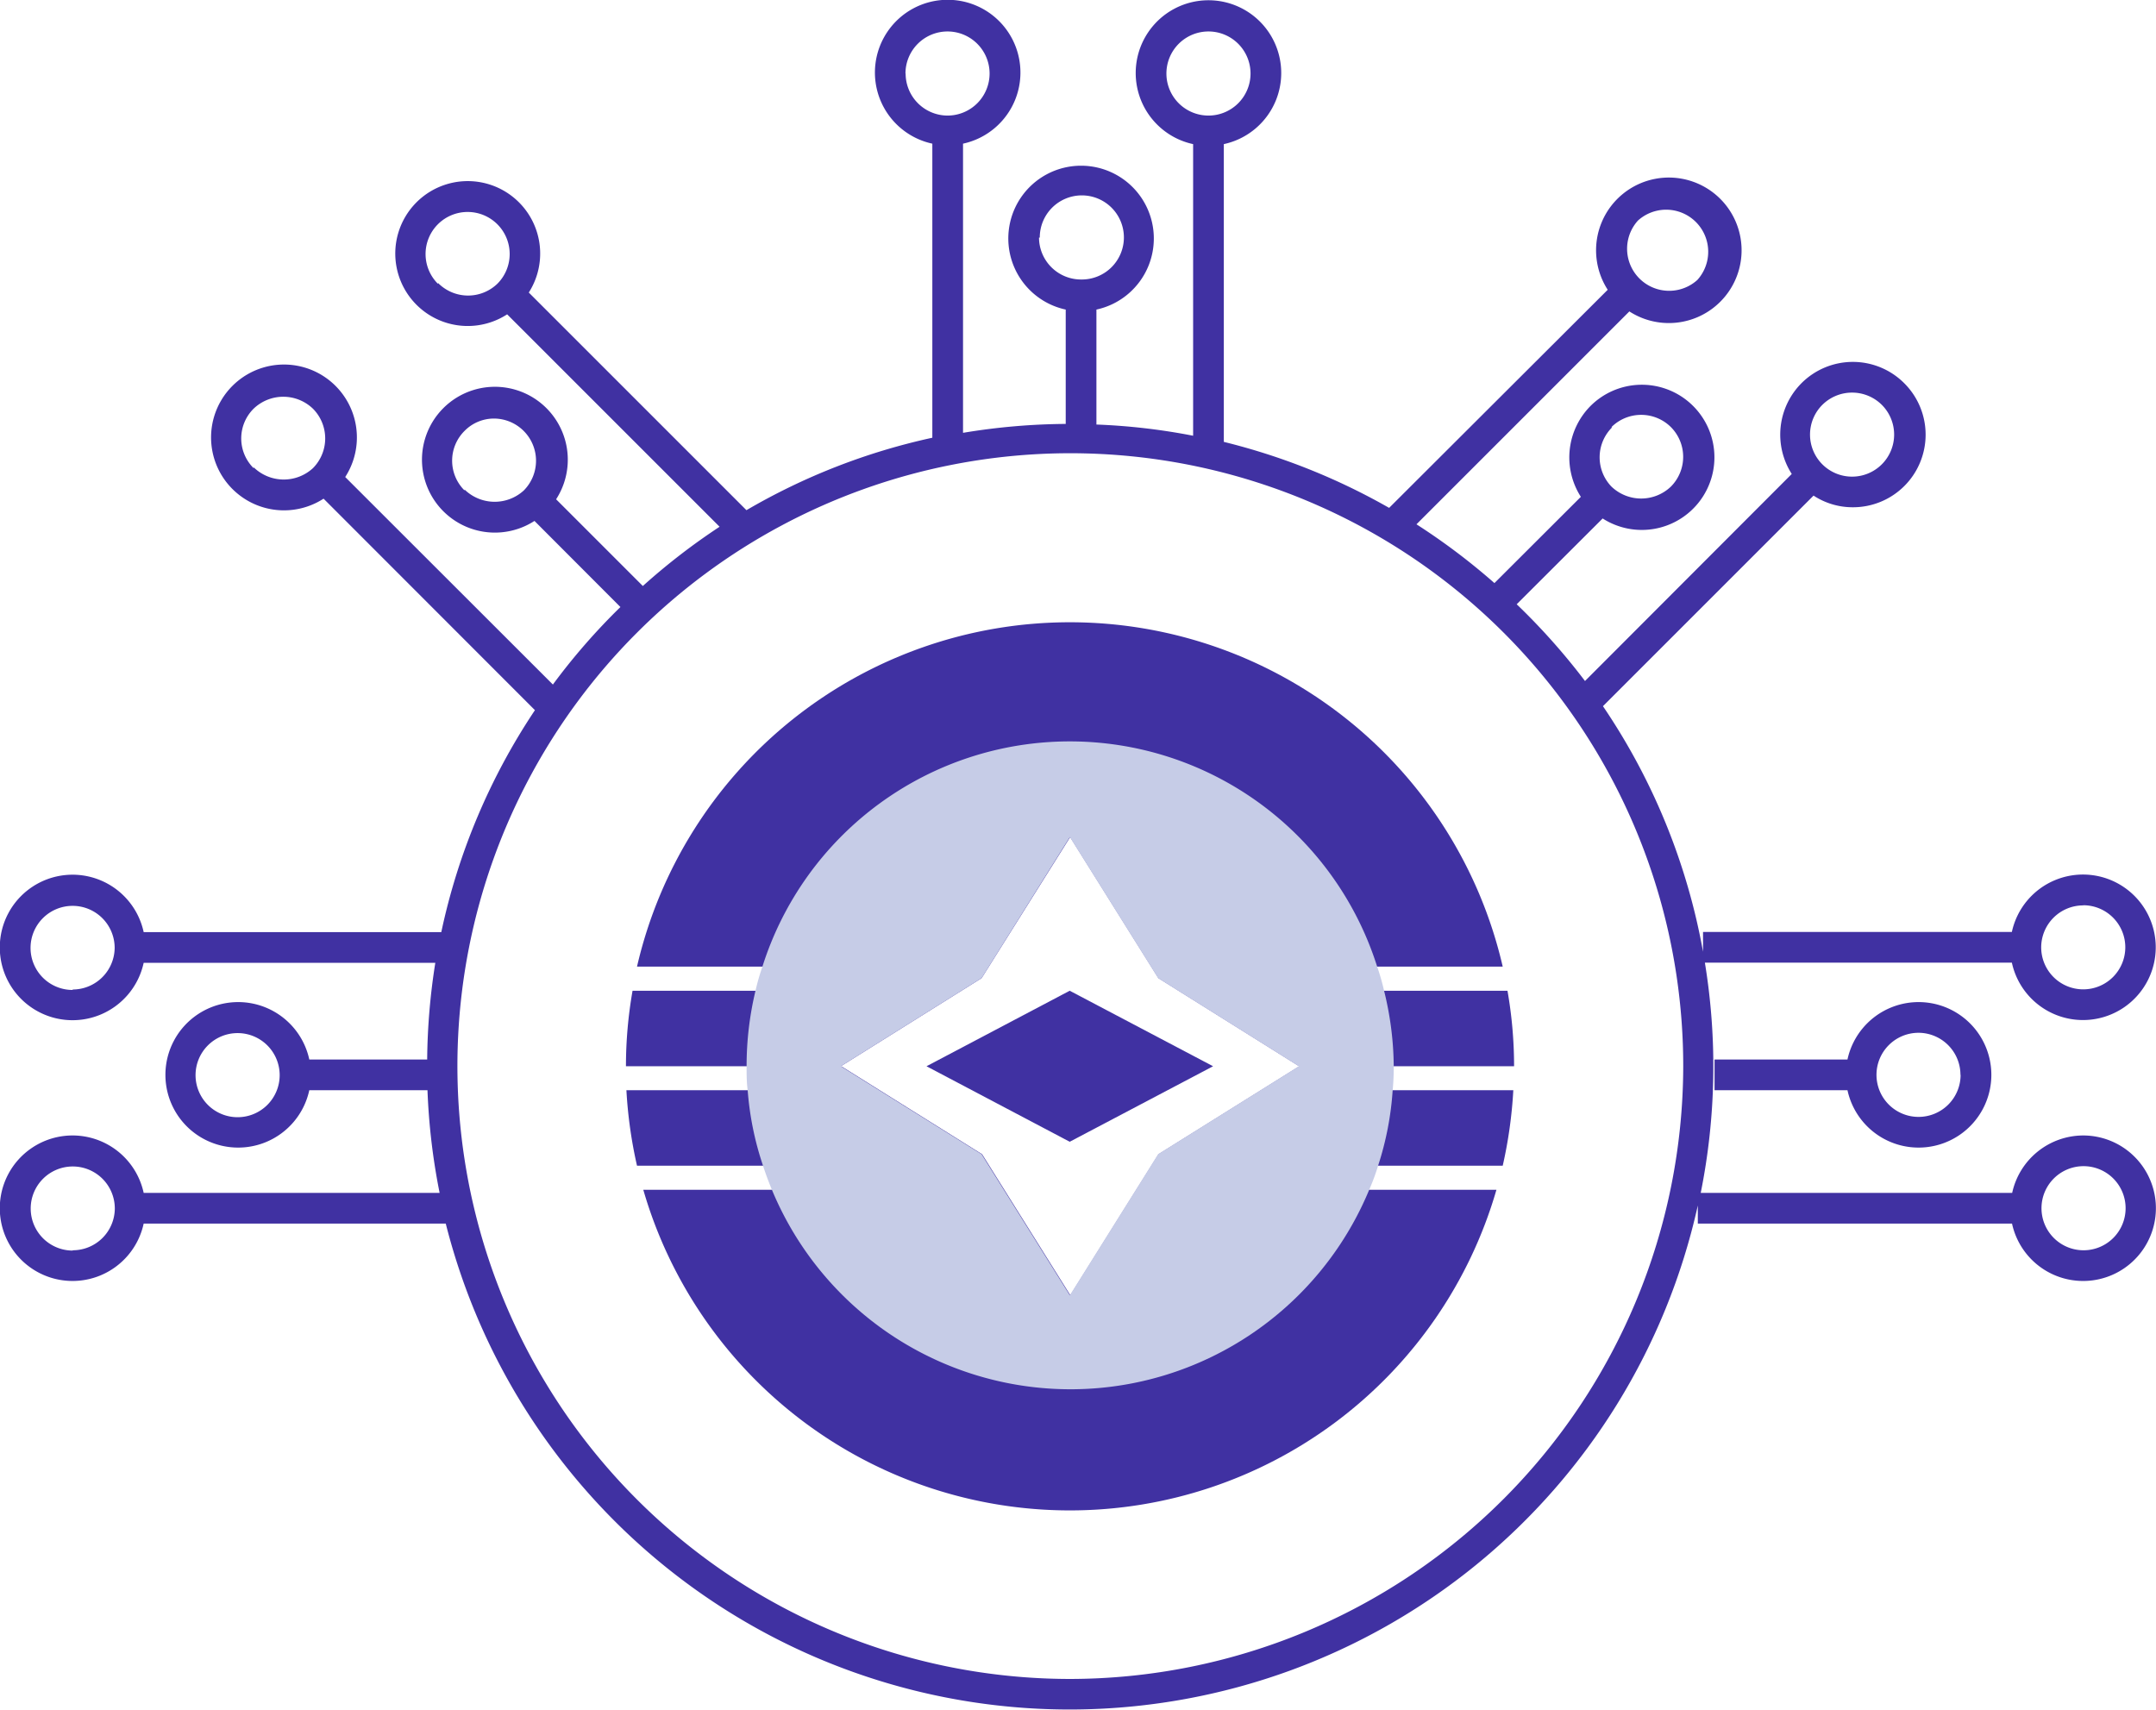 <svg id="OBJECTS" xmlns="http://www.w3.org/2000/svg" viewBox="0 0 140.46 111.39"><defs><style>.cls-1{fill:#4031a2;}.cls-2{fill:#c6cce7;}</style></defs><path class="cls-1" d="M216.36,356.19a4.75,4.75,0,0,0-4.63,3.74H191.44a41.76,41.76,0,0,0,.27-15h20a4.74,4.74,0,1,0,0-2H191.59v1.29a41.58,41.58,0,0,0-6.52-16l13.72-13.72a4.64,4.64,0,0,0,2.56.76,4.73,4.73,0,0,0,3.35-8.08,4.73,4.73,0,0,0-6.7,0,4.75,4.75,0,0,0-.63,5.91L183.9,326.58a42.57,42.57,0,0,0-4.45-5l5.6-5.59a4.73,4.73,0,1,0-.79-7.33,4.76,4.76,0,0,0-.63,5.92L178,320.2a42.22,42.22,0,0,0-5.08-3.83l13.87-13.87a4.74,4.74,0,1,0-1.41-1.41L171.14,315.3A42,42,0,0,0,160.37,311v-19.4a4.74,4.74,0,1,0-2,0v19a40.91,40.91,0,0,0-6.3-.73v-7.49a4.74,4.74,0,1,0-2,0v7.45a42.13,42.13,0,0,0-6.69.58V291.57a4.74,4.74,0,1,0-2,0v19.16a41.43,41.43,0,0,0-12.11,4.72l-14.18-14.18a4.72,4.72,0,1,0-1.41,1.42l13.84,13.84a42.14,42.14,0,0,0-5,3.86l-5.65-5.65a4.75,4.75,0,1,0-1.41,1.41l5.6,5.61a41.47,41.47,0,0,0-4.4,5.05l-13.53-13.52a4.75,4.75,0,1,0-1.41,1.41l13.77,13.78a41.58,41.58,0,0,0-6.1,14.46H90a4.74,4.74,0,1,0,0,2H109a42.27,42.27,0,0,0-.53,6.3h-7.68a4.74,4.74,0,1,0,0,2h7.7a42,42,0,0,0,.79,6.69H90a4.74,4.74,0,1,0,0,2h19.68a41.92,41.92,0,0,0,81.57-1.18v1.18h20.47a4.74,4.74,0,1,0,4.63-5.74Zm0-15a2.74,2.74,0,1,1-2.74,2.74A2.74,2.74,0,0,1,216.36,341.2Zm-17-32.6a2.75,2.75,0,0,1,3.88,0,2.74,2.74,0,1,1-3.88,0Zm-13.74,1.45a2.75,2.75,0,0,1,3.88,0,2.75,2.75,0,0,1,0,3.87,2.8,2.8,0,0,1-3.88,0A2.75,2.75,0,0,1,185.67,310.05Zm1.73-13.46a2.74,2.74,0,0,1,3.87,3.87,2.74,2.74,0,0,1-3.87-3.87ZM156.63,287a2.74,2.74,0,1,1,2.74,2.74A2.74,2.74,0,0,1,156.63,287Zm-17,0a2.74,2.74,0,1,1,2.74,2.74A2.74,2.74,0,0,1,139.64,287Zm-30.46,13.7a2.74,2.74,0,1,1,3.87,0A2.75,2.75,0,0,1,109.18,300.65Zm1.73,13.46a2.73,2.73,0,0,1,0-3.87,2.69,2.69,0,0,1,1.93-.81,2.75,2.75,0,0,1,1.94,4.68A2.81,2.81,0,0,1,110.91,314.11Zm-13.74-1.45a2.73,2.73,0,0,1,0-3.87,2.79,2.79,0,0,1,3.87,0,2.75,2.75,0,0,1,0,3.87A2.81,2.81,0,0,1,97.17,312.66Zm-11.79,34a2.74,2.74,0,1,1,2.74-2.74A2.74,2.74,0,0,1,85.38,346.68ZM96.12,355a2.74,2.74,0,1,1,2.74-2.74A2.74,2.74,0,0,1,96.12,355Zm-10.74,8.69a2.74,2.74,0,1,1,2.74-2.74A2.74,2.74,0,0,1,85.38,363.67Zm63-66a2.74,2.74,0,1,1,2.74,2.73A2.74,2.74,0,0,1,148.33,297.69Zm2,93.91a39.93,39.93,0,1,1,39.92-39.92A40,40,0,0,1,150.34,391.6Zm66-27.93a2.74,2.74,0,1,1,2.74-2.74A2.74,2.74,0,0,1,216.36,363.67Z" transform="translate(-80.64 -282.21)"/><path class="cls-1" d="M201,351.24h-8.66v2H201a4.74,4.74,0,1,0,0-2Zm7.37,1a2.74,2.74,0,1,1-2.74-2.74A2.74,2.74,0,0,1,208.36,352.24Z" transform="translate(-80.64 -282.21)"/><path class="cls-1" d="M179.23,353.24a29.45,29.45,0,0,1-.69,4.92H165.26v1.57h12.87a28.93,28.93,0,0,1-55.58,0h12.87v-1.57H122.14a29.45,29.45,0,0,1-.69-4.92h14v-1.56l9.17,5.73,5.75,9.19,5.75-9.19,9.17-5.73v1.56Z" transform="translate(-80.64 -282.21)"/><path class="cls-1" d="M144.59,345.94l-9.17,5.74h-14a28.49,28.49,0,0,1,.43-4.92h13.59v-1.57H122.14a28.94,28.94,0,0,1,56.4,0H165.26v1.57h13.59a28.49,28.49,0,0,1,.43,4.92h-14l-9.17-5.74-5.75-9.19Z" transform="translate(-80.64 -282.21)"/><path class="cls-2" d="M170.81,346.76a14.72,14.72,0,0,0-.45-1.57,21,21,0,0,0-40.05,0,14.72,14.72,0,0,0-.45,1.57,21,21,0,0,0-.58,4.92c0,.53,0,1.05.07,1.56a20,20,0,0,0,1,4.92c.17.53.37,1.06.58,1.57a21.06,21.06,0,0,0,38.91,0c.22-.51.41-1,.58-1.57a20,20,0,0,0,.95-4.92c.05-.51.07-1,.07-1.56A21,21,0,0,0,170.81,346.76ZM150.34,366.6l-5.75-9.19-9.17-5.73,9.17-5.74,5.75-9.19,5.75,9.19,9.17,5.74-9.17,5.73Z" transform="translate(-80.64 -282.21)"/><polygon class="cls-1" points="79.03 69.47 69.69 64.55 60.36 69.47 69.69 74.39 79.03 69.47"/></svg>